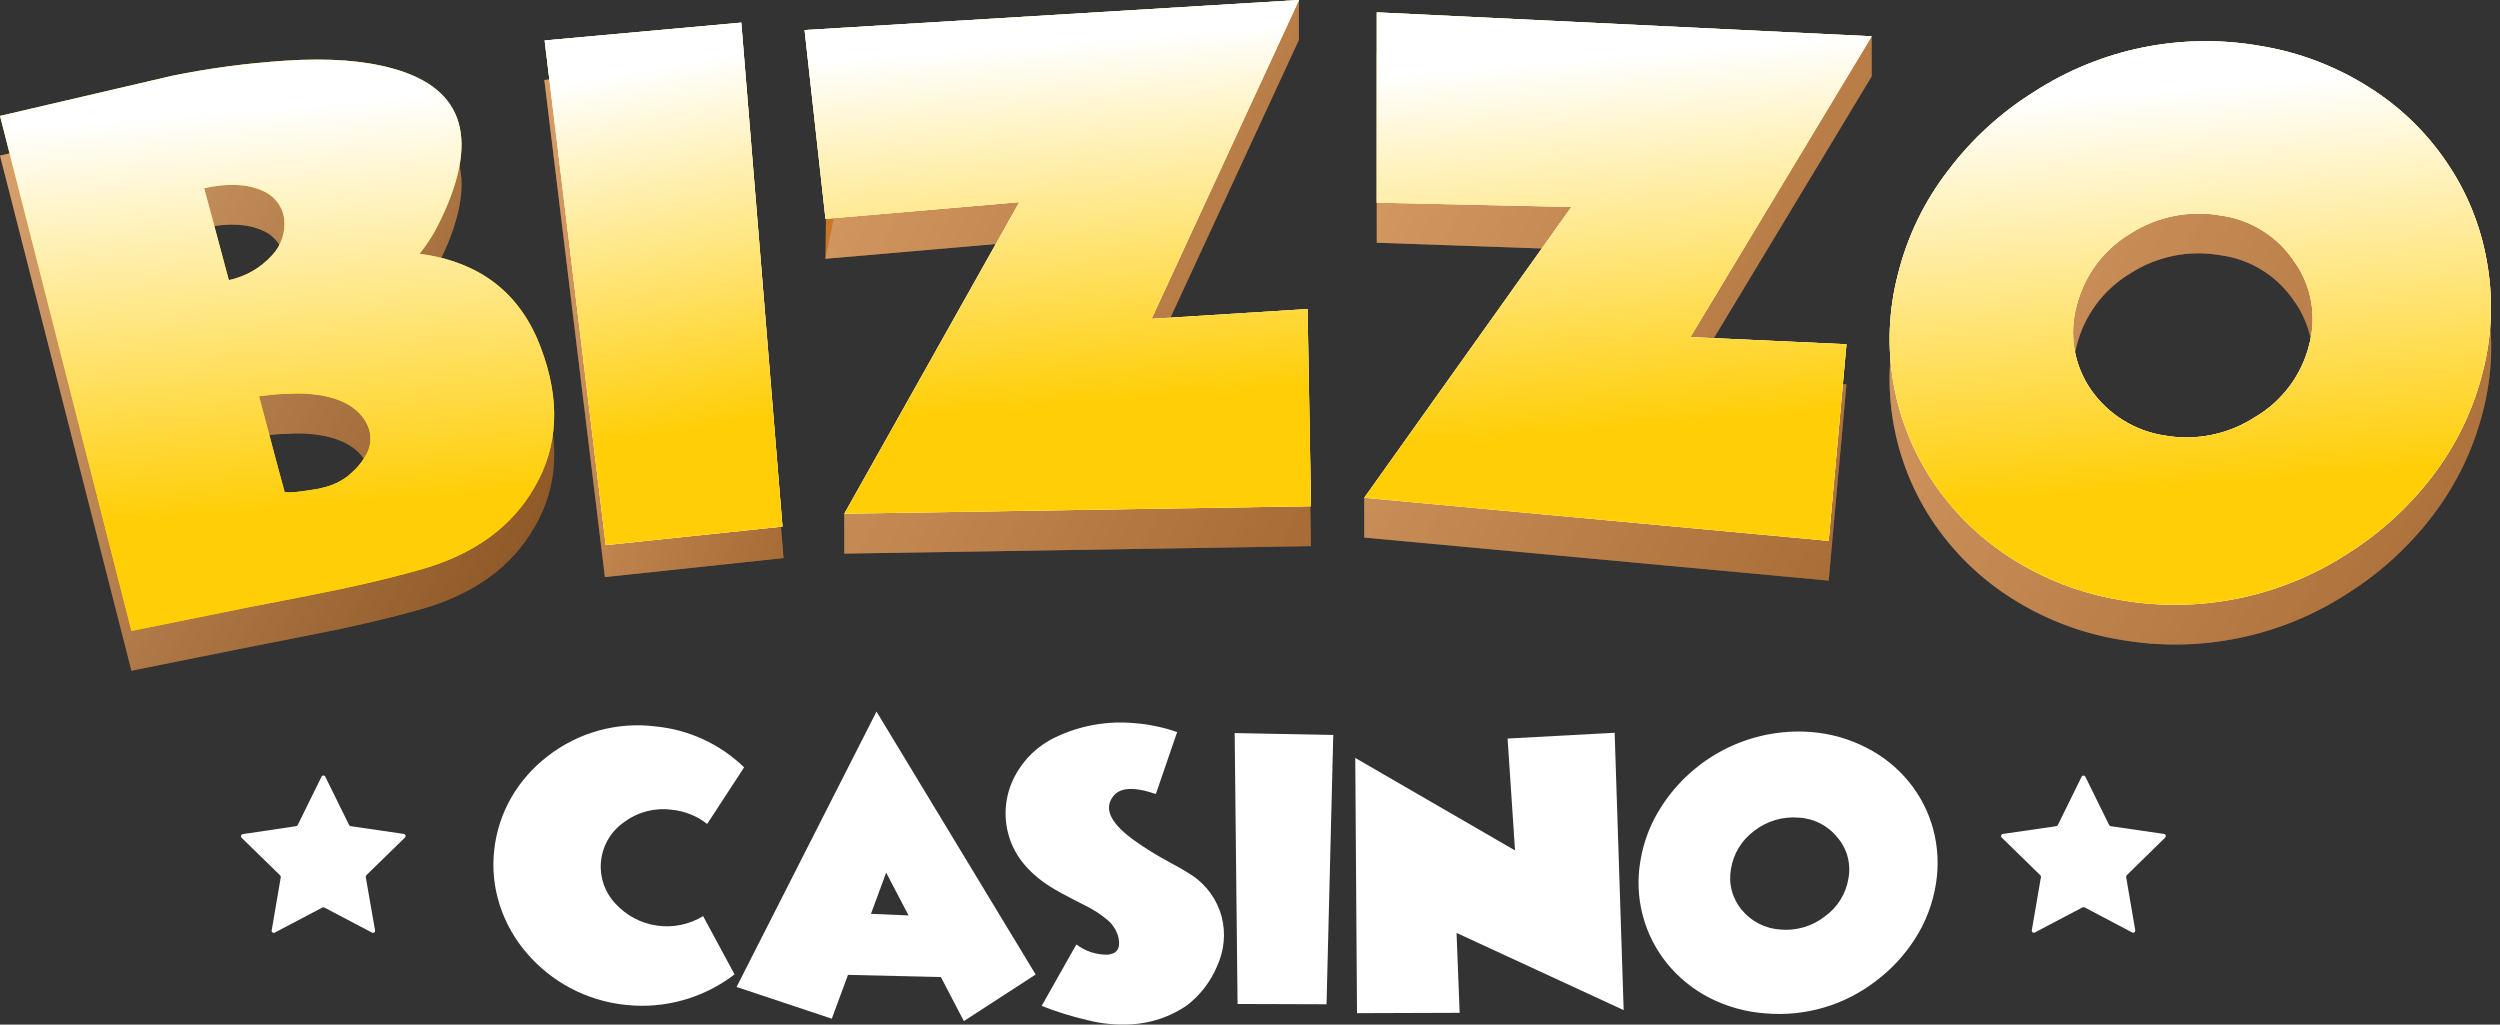 <svg width="122" height="50" viewBox="0 0 122 50" fill="none" xmlns="http://www.w3.org/2000/svg">
<rect x="0" y="0" width="122" height="50" fill="#333333" stroke="none"/>
<path d="M26.393 18.911C27.355 21.455 27.257 23.732 26.065 25.752C24.97 27.647 23.165 28.963 20.649 29.7C19.516 30.029 18.166 30.358 16.635 30.687L14.605 31.095L12.579 31.496H12.559L6.414 32.73L0 7.593L8.388 5.642C10.217 5.265 12.069 5.016 13.932 4.899C16.061 4.757 17.808 4.899 19.161 5.277C22.715 6.255 23.451 8.806 21.371 12.93C21.123 13.424 20.822 13.891 20.475 14.322C23.426 14.716 25.399 16.246 26.393 18.911ZM11.167 15.608C11.982 15.437 12.723 15.012 13.282 14.394C13.499 14.161 13.664 13.884 13.765 13.582C13.867 13.281 13.904 12.961 13.873 12.644C13.835 12.339 13.718 12.049 13.532 11.805C13.346 11.56 13.099 11.369 12.816 11.252C12.093 10.923 11.154 10.864 9.965 11.123L11.167 15.608ZM17.174 25.005C17.489 24.729 17.747 24.393 17.933 24.018C18.107 23.639 18.125 23.206 17.982 22.814C17.653 21.971 16.849 21.442 15.624 21.238C15.1 21.154 14.569 21.131 14.041 21.172C13.607 21.172 13.144 21.224 12.642 21.287L13.893 25.972C13.893 26.018 14.179 26.012 14.76 25.926C14.963 25.89 15.17 25.87 15.374 25.834C15.578 25.798 15.683 25.771 15.729 25.758C16.189 25.659 16.621 25.458 16.993 25.169L17.174 25.005Z" fill="#CB7529"/>
<path d="M29.521 28.16L26.565 3.902L36.264 3.014L38.235 27.233L29.521 28.16Z" fill="#CB7529"/>
<path d="M63.974 26.65L41.2 27.016V25.075L49.739 11.808L40.28 12.628L40.376 4.85L63.386 0V1.941L56.193 17.5L63.806 17.023L63.974 26.65Z" fill="#CB7529"/>
<path d="M89.238 28.332L66.575 26.233V24.292L76.583 12.174L67.186 11.845V2.56L91.336 1.787V3.728L82.488 18.402L90.108 18.755L89.238 28.332Z" fill="#CB7529"/>
<path d="M103.485 31.221C101.606 30.916 99.807 30.233 98.197 29.214C96.699 28.274 95.41 27.037 94.407 25.578C93.391 24.098 92.706 22.415 92.398 20.645C92.089 18.876 92.165 17.06 92.621 15.323C93.078 13.479 93.914 11.752 95.077 10.252C96.829 7.955 99.169 6.177 101.851 5.108C104.532 4.039 107.452 3.719 110.3 4.182C112.181 4.487 113.981 5.169 115.592 6.189C117.099 7.122 118.395 8.362 119.395 9.828C120.387 11.274 121.059 12.917 121.365 14.645C121.695 16.446 121.628 18.298 121.168 20.07C120.707 21.91 119.875 23.637 118.725 25.144C117.579 26.653 116.172 27.944 114.57 28.954C111.294 31.085 107.333 31.895 103.485 31.221ZM101.338 16.879C101.151 17.567 101.116 18.288 101.237 18.991C101.357 19.694 101.629 20.362 102.034 20.949C102.451 21.55 102.987 22.059 103.609 22.445C104.23 22.831 104.923 23.085 105.646 23.193C107.179 23.463 108.757 23.14 110.061 22.288C110.709 21.905 111.275 21.397 111.727 20.794C112.178 20.19 112.504 19.502 112.688 18.771C112.877 18.08 112.91 17.356 112.783 16.651C112.657 15.947 112.375 15.279 111.959 14.697C111.55 14.088 111.017 13.572 110.394 13.185C109.771 12.798 109.073 12.549 108.346 12.454C106.814 12.186 105.237 12.509 103.932 13.358C102.637 14.142 101.704 15.408 101.338 16.879Z" fill="#CB7529"/>
<g opacity="0.6">
<path style="mix-blend-mode:multiply" opacity="0.6" d="M26.393 18.911C27.355 21.455 27.257 23.732 26.065 25.752C24.97 27.647 23.165 28.963 20.649 29.7C19.516 30.029 18.166 30.358 16.635 30.687L14.605 31.095L12.579 31.496H12.559L6.414 32.73L0 7.593L8.388 5.642C10.217 5.265 12.069 5.016 13.932 4.899C16.061 4.757 17.808 4.899 19.161 5.277C22.715 6.255 23.451 8.806 21.371 12.93C21.123 13.424 20.822 13.891 20.475 14.322C23.426 14.716 25.399 16.246 26.393 18.911ZM11.167 15.608C11.982 15.437 12.723 15.012 13.282 14.394C13.499 14.161 13.664 13.884 13.765 13.582C13.867 13.281 13.904 12.961 13.873 12.644C13.835 12.339 13.718 12.049 13.532 11.805C13.346 11.56 13.099 11.369 12.816 11.252C12.093 10.923 11.154 10.864 9.965 11.123L11.167 15.608ZM17.174 25.005C17.489 24.729 17.747 24.393 17.933 24.018C18.107 23.639 18.125 23.206 17.982 22.814C17.653 21.971 16.849 21.442 15.624 21.238C15.1 21.154 14.569 21.131 14.041 21.172C13.607 21.172 13.144 21.224 12.642 21.287L13.893 25.972C13.893 26.018 14.179 26.012 14.76 25.926C14.963 25.89 15.17 25.87 15.374 25.834C15.578 25.798 15.683 25.771 15.729 25.758C16.189 25.659 16.621 25.458 16.993 25.169L17.174 25.005Z" fill="url(#paint0_linear_148_2612)"/>
<g style="mix-blend-mode:multiply" opacity="0.6">
<path style="mix-blend-mode:multiply" opacity="0.6" d="M29.518 28.16L26.562 3.902L36.261 3.014L38.232 27.233L29.518 28.16Z" fill="url(#paint1_linear_148_2612)"/>
<path style="mix-blend-mode:multiply" opacity="0.6" d="M29.518 28.16L26.562 3.902L36.261 3.014L38.232 27.233L29.518 28.16Z" fill="url(#paint2_linear_148_2612)"/>
</g>
<g style="mix-blend-mode:multiply" opacity="0.6">
<path style="mix-blend-mode:multiply" opacity="0.6" d="M63.977 26.65L41.203 27.016V25.075L49.743 11.808L40.284 12.628L41.653 6.077L40.215 2.014L63.389 0V1.941L56.196 17.5L63.81 17.023L63.977 26.65Z" fill="url(#paint3_linear_148_2612)"/>
<path style="mix-blend-mode:multiply" opacity="0.6" d="M63.977 26.65L41.203 27.016V25.075L49.743 11.808L40.284 12.628L41.653 6.077L40.215 2.014L63.389 0V1.941L56.196 17.5L63.81 17.023L63.977 26.65Z" fill="url(#paint4_linear_148_2612)"/>
</g>
<g style="mix-blend-mode:multiply" opacity="0.6">
<path style="mix-blend-mode:multiply" opacity="0.6" d="M89.239 28.332L66.576 26.233V24.292L76.584 12.174L67.187 11.845V2.56L91.337 1.787V3.728L82.489 18.402L90.109 18.755L89.239 28.332Z" fill="url(#paint5_linear_148_2612)"/>
<path style="mix-blend-mode:multiply" opacity="0.6" d="M89.239 28.332L66.576 26.233V24.292L76.584 12.174L67.187 11.845V2.56L91.337 1.787V3.728L82.489 18.402L90.109 18.755L89.239 28.332Z" fill="url(#paint6_linear_148_2612)"/>
</g>
<g style="mix-blend-mode:multiply" opacity="0.6">
<path style="mix-blend-mode:multiply" opacity="0.6" d="M103.485 31.22C101.606 30.915 99.807 30.232 98.197 29.213C96.699 28.273 95.41 27.036 94.407 25.577C93.391 24.097 92.706 22.414 92.398 20.645C92.089 18.875 92.165 17.059 92.621 15.322C93.078 13.478 93.914 11.751 95.077 10.251C96.829 7.954 99.169 6.176 101.851 5.107C104.532 4.038 107.452 3.718 110.3 4.181C112.181 4.486 113.981 5.168 115.592 6.188C117.099 7.121 118.395 8.361 119.395 9.827C120.387 11.273 121.059 12.916 121.365 14.644C121.695 16.445 121.628 18.297 121.168 20.069C120.707 21.91 119.875 23.636 118.725 25.143C117.579 26.652 116.172 27.943 114.57 28.953C111.294 31.084 107.333 31.894 103.485 31.22ZM101.338 16.878C101.151 17.566 101.116 18.287 101.237 18.99C101.357 19.693 101.629 20.361 102.034 20.948C102.451 21.549 102.987 22.058 103.609 22.444C104.23 22.83 104.923 23.084 105.646 23.192C107.179 23.462 108.757 23.139 110.061 22.287C110.709 21.904 111.275 21.396 111.727 20.793C112.178 20.189 112.504 19.501 112.688 18.77C112.877 18.079 112.91 17.355 112.783 16.651C112.657 15.946 112.375 15.278 111.959 14.697C111.55 14.087 111.017 13.571 110.394 13.184C109.771 12.797 109.073 12.548 108.346 12.453C106.814 12.185 105.237 12.508 103.932 13.357C102.637 14.141 101.704 15.407 101.338 16.878Z" fill="url(#paint7_linear_148_2612)"/>
<path style="mix-blend-mode:multiply" opacity="0.6" d="M103.485 31.22C101.606 30.915 99.807 30.232 98.197 29.213C96.699 28.273 95.41 27.036 94.407 25.577C93.391 24.097 92.706 22.414 92.398 20.645C92.089 18.875 92.165 17.059 92.621 15.322C93.078 13.478 93.914 11.751 95.077 10.251C96.829 7.954 99.169 6.176 101.851 5.107C104.532 4.038 107.452 3.718 110.3 4.181C112.181 4.486 113.981 5.168 115.592 6.188C117.099 7.121 118.395 8.361 119.395 9.827C120.387 11.273 121.059 12.916 121.365 14.644C121.695 16.445 121.628 18.297 121.168 20.069C120.707 21.91 119.875 23.636 118.725 25.143C117.579 26.652 116.172 27.943 114.57 28.953C111.294 31.084 107.333 31.894 103.485 31.22ZM101.338 16.878C101.151 17.566 101.116 18.287 101.237 18.99C101.357 19.693 101.629 20.361 102.034 20.948C102.451 21.549 102.987 22.058 103.609 22.444C104.23 22.83 104.923 23.084 105.646 23.192C107.179 23.462 108.757 23.139 110.061 22.287C110.709 21.904 111.275 21.396 111.727 20.793C112.178 20.189 112.504 19.501 112.688 18.77C112.877 18.079 112.91 17.355 112.783 16.651C112.657 15.946 112.375 15.278 111.959 14.697C111.55 14.087 111.017 13.571 110.394 13.184C109.771 12.797 109.073 12.548 108.346 12.453C106.814 12.185 105.237 12.508 103.932 13.357C102.637 14.141 101.704 15.407 101.338 16.878Z" fill="url(#paint8_linear_148_2612)"/>
</g>
</g>
<path d="M35.846 47.55C34.336 48.709 32.438 49.243 30.545 49.04C29.592 48.942 28.666 48.661 27.819 48.211C27.016 47.781 26.3 47.205 25.707 46.513C25.119 45.833 24.672 45.042 24.394 44.187C24.109 43.315 24.015 42.391 24.118 41.479C24.216 40.57 24.504 39.691 24.962 38.9C25.414 38.125 26.013 37.446 26.726 36.903C28.216 35.74 30.106 35.217 31.98 35.448C33.608 35.604 35.136 36.308 36.313 37.445L34.51 40.209C34.01 39.816 33.408 39.575 32.775 39.515C31.961 39.407 31.137 39.619 30.476 40.107C30.159 40.321 29.892 40.602 29.694 40.93C29.497 41.258 29.373 41.626 29.331 42.007C29.29 42.388 29.332 42.773 29.455 43.136C29.578 43.499 29.779 43.831 30.043 44.108C30.576 44.687 31.293 45.062 32.071 45.171C32.849 45.281 33.641 45.116 34.312 44.707L35.846 47.55Z" fill="white"/>
<path d="M40.592 49.712L35.944 48.165L42.773 34.725L50.54 47.556L47.036 49.83L45.916 47.681L41.383 47.573L40.592 49.712ZM44.339 44.674L43.245 42.585L42.503 44.595L44.339 44.674Z" fill="white"/>
<path d="M57.444 35.725L56.406 38.748C55.325 38.377 54.616 38.419 54.294 38.9C53.86 39.505 54.231 40.216 55.388 41.038C55.898 41.399 56.43 41.729 56.98 42.025L57.177 42.137L57.351 42.229C57.499 42.308 57.611 42.374 57.68 42.414C57.906 42.545 58.074 42.651 58.176 42.72C58.886 43.194 59.399 43.913 59.618 44.74C59.823 45.541 59.745 46.388 59.398 47.138C59.081 47.9 58.57 48.565 57.917 49.066C57.118 49.613 56.186 49.932 55.22 49.987C54.489 50.032 53.755 49.961 53.045 49.777C52.292 49.602 51.552 49.372 50.832 49.089L52.527 46.089C52.966 46.422 53.503 46.598 54.054 46.589C54.504 46.549 54.685 46.279 54.589 45.789C54.516 45.458 54.34 45.157 54.087 44.931C53.736 44.628 53.346 44.373 52.927 44.174L52.566 43.99L52.205 43.802C51.913 43.651 51.66 43.516 51.463 43.397C50.228 42.673 49.469 41.752 49.193 40.653C48.955 39.721 49.072 38.733 49.521 37.883C49.96 37.042 50.663 36.37 51.522 35.971C52.709 35.406 54.025 35.17 55.335 35.287C56.054 35.34 56.763 35.488 57.444 35.725Z" fill="white"/>
<path d="M60.393 48.994L60.252 35.774L65.063 35.867L64.735 49.008L60.393 48.994Z" fill="white"/>
<path d="M66.222 49.442L66.137 36.988L73.934 41.502L73.57 36.041L78.795 35.758L79.235 49.294L71.08 45.526L71.231 49.425L66.222 49.442Z" fill="white"/>
<path d="M86.149 49.452C85.199 49.385 84.272 49.127 83.423 48.695C82.638 48.291 81.943 47.731 81.38 47.05C80.811 46.357 80.398 45.549 80.168 44.682C79.939 43.814 79.898 42.907 80.05 42.023C80.2 41.085 80.543 40.188 81.058 39.391C81.832 38.173 82.922 37.189 84.21 36.542C85.499 35.896 86.939 35.613 88.376 35.722C89.325 35.794 90.25 36.057 91.095 36.495C91.885 36.896 92.582 37.456 93.144 38.14C93.698 38.816 94.104 39.6 94.334 40.444C94.574 41.329 94.621 42.256 94.468 43.161C94.317 44.098 93.976 44.994 93.466 45.793C92.959 46.592 92.313 47.292 91.558 47.863C90.019 49.055 88.088 49.623 86.149 49.452ZM84.471 42.404C84.407 42.755 84.42 43.115 84.511 43.459C84.601 43.804 84.766 44.124 84.993 44.398C85.226 44.681 85.514 44.913 85.841 45.079C86.168 45.245 86.525 45.342 86.891 45.362C87.665 45.43 88.436 45.202 89.049 44.724C89.356 44.506 89.616 44.229 89.814 43.91C90.013 43.59 90.145 43.234 90.205 42.862C90.27 42.51 90.255 42.147 90.161 41.801C90.067 41.456 89.897 41.136 89.663 40.865C89.435 40.579 89.148 40.345 88.822 40.179C88.497 40.013 88.139 39.918 87.775 39.901C87 39.835 86.229 40.063 85.614 40.539C85.002 40.986 84.591 41.656 84.471 42.404Z" fill="white"/>
<path d="M26.393 16.971C27.355 19.514 27.257 21.791 26.065 23.811C24.97 25.706 23.165 27.022 20.649 27.759C19.516 28.088 18.166 28.417 16.635 28.746L14.605 29.154L12.576 29.549H12.556L6.414 30.789L0 5.656L8.388 3.701C10.217 3.328 12.07 3.081 13.932 2.961C16.061 2.819 17.808 2.961 19.161 3.343C22.715 4.317 23.451 6.867 21.371 10.996C21.122 11.489 20.821 11.954 20.475 12.384C23.426 12.777 25.399 14.306 26.393 16.971ZM11.167 13.671C11.983 13.499 12.723 13.073 13.282 12.453C13.499 12.22 13.664 11.943 13.765 11.642C13.867 11.34 13.904 11.02 13.873 10.703C13.835 10.398 13.717 10.109 13.531 9.864C13.346 9.62 13.099 9.429 12.816 9.311C12.093 8.982 11.154 8.926 9.965 9.183L11.167 13.671ZM17.174 23.054C17.488 22.778 17.746 22.442 17.933 22.067C18.107 21.688 18.125 21.255 17.982 20.863C17.653 20.024 16.849 19.491 15.624 19.287C15.1 19.204 14.569 19.182 14.041 19.221C13.607 19.221 13.144 19.274 12.642 19.34C13.466 22.475 13.893 24.018 13.893 24.018C13.893 24.018 14.179 24.058 14.76 23.972C14.963 23.936 15.17 23.916 15.374 23.88C15.494 23.862 15.612 23.837 15.729 23.804C16.189 23.706 16.621 23.506 16.993 23.219L17.174 23.054Z" fill="#FFCE07"/>
<path d="M29.56 26.601L26.578 1.974L36.175 1.103L38.185 25.697L29.56 26.601Z" fill="#FFCE07"/>
<path d="M63.976 24.703L41.203 25.068L49.742 9.864L40.283 10.68L39.262 1.467L63.389 0L56.196 15.559L63.809 15.082L63.976 24.703Z" fill="#FFCE07"/>
<path d="M89.238 26.393L66.575 24.291L76.681 10.1L67.186 9.89V0.602L91.336 1.77L82.488 16.45L90.108 16.799L89.238 26.393Z" fill="#FFCE07"/>
<path d="M103.484 29.283C101.608 28.974 99.812 28.292 98.203 27.276C96.706 26.334 95.416 25.096 94.413 23.637C93.396 22.157 92.71 20.475 92.4 18.705C92.091 16.935 92.166 15.119 92.62 13.381C93.077 11.538 93.914 9.811 95.076 8.311C96.215 6.802 97.618 5.515 99.218 4.511C102.492 2.377 106.452 1.566 110.3 2.241C112.18 2.546 113.98 3.229 115.591 4.248C117.094 5.186 118.385 6.429 119.381 7.896C120.373 9.343 121.045 10.985 121.351 12.713C121.684 14.519 121.617 16.375 121.158 18.152C120.696 19.991 119.865 21.716 118.714 23.222C117.569 24.723 116.165 26.006 114.569 27.012C111.293 29.143 107.333 29.954 103.484 29.283ZM101.336 14.938C101.15 15.626 101.116 16.348 101.236 17.051C101.356 17.755 101.628 18.423 102.033 19.011C102.451 19.612 102.986 20.121 103.608 20.507C104.229 20.893 104.923 21.147 105.646 21.255C107.179 21.523 108.756 21.198 110.06 20.346C110.709 19.964 111.275 19.456 111.726 18.852C112.178 18.249 112.504 17.561 112.687 16.829C112.876 16.139 112.908 15.415 112.782 14.71C112.656 14.005 112.375 13.338 111.958 12.756C111.55 12.146 111.016 11.631 110.393 11.244C109.77 10.857 109.072 10.607 108.345 10.512C106.813 10.248 105.237 10.571 103.931 11.417C102.636 12.201 101.703 13.466 101.336 14.938Z" fill="#FFCE07"/>
<g style="mix-blend-mode:multiply">
<path style="mix-blend-mode:multiply" d="M26.393 16.971C27.355 19.514 27.257 21.791 26.065 23.811C24.97 25.706 23.165 27.022 20.649 27.759C19.516 28.088 18.166 28.417 16.635 28.746L14.605 29.154L12.576 29.549H12.556L6.414 30.789L0 5.656L8.388 3.701C10.217 3.328 12.07 3.081 13.932 2.961C16.061 2.819 17.808 2.961 19.161 3.343C22.715 4.317 23.451 6.867 21.371 10.996C21.122 11.489 20.821 11.954 20.475 12.384C23.426 12.777 25.399 14.306 26.393 16.971ZM11.167 13.671C11.983 13.499 12.723 13.073 13.282 12.453C13.499 12.22 13.664 11.943 13.765 11.642C13.867 11.34 13.904 11.02 13.873 10.703C13.835 10.398 13.717 10.109 13.531 9.864C13.346 9.62 13.099 9.429 12.816 9.311C12.093 8.982 11.154 8.926 9.965 9.183L11.167 13.671ZM17.174 23.054C17.488 22.778 17.746 22.442 17.933 22.067C18.107 21.688 18.125 21.255 17.982 20.863C17.653 20.024 16.849 19.491 15.624 19.287C15.1 19.204 14.569 19.182 14.041 19.221C13.607 19.221 13.144 19.274 12.642 19.34C13.466 22.475 13.893 24.018 13.893 24.018C13.893 24.018 14.179 24.058 14.76 23.972C14.963 23.936 15.17 23.916 15.374 23.88C15.494 23.862 15.612 23.837 15.729 23.804C16.189 23.706 16.621 23.506 16.993 23.219L17.174 23.054Z" fill="url(#paint9_linear_148_2612)"/>
<g style="mix-blend-mode:multiply">
<path style="mix-blend-mode:multiply" d="M29.56 26.601L26.578 1.974L36.175 1.103L38.185 25.697L29.56 26.601Z" fill="url(#paint10_linear_148_2612)"/>
<path style="mix-blend-mode:multiply" d="M29.56 26.601L26.578 1.974L36.175 1.103L38.185 25.697L29.56 26.601Z" fill="url(#paint11_linear_148_2612)"/>
</g>
<g style="mix-blend-mode:multiply">
<path style="mix-blend-mode:multiply" d="M63.977 24.703L41.204 25.068L49.743 9.864L40.284 10.68L39.263 1.467L63.39 0L56.197 15.559L63.81 15.082L63.977 24.703Z" fill="url(#paint12_linear_148_2612)"/>
<path style="mix-blend-mode:multiply" d="M63.977 24.703L41.204 25.068L49.743 9.864L40.284 10.68L39.263 1.467L63.39 0L56.197 15.559L63.81 15.082L63.977 24.703Z" fill="url(#paint13_linear_148_2612)"/>
</g>
<g style="mix-blend-mode:multiply">
<path style="mix-blend-mode:multiply" d="M89.239 26.394L66.576 24.292L76.682 10.101L67.187 9.891V0.603L91.337 1.771L82.489 16.451L90.109 16.8L89.239 26.394Z" fill="url(#paint14_linear_148_2612)"/>
<path style="mix-blend-mode:multiply" d="M89.239 26.394L66.576 24.292L76.682 10.101L67.187 9.891V0.603L91.337 1.771L82.489 16.451L90.109 16.8L89.239 26.394Z" fill="url(#paint15_linear_148_2612)"/>
</g>
<g style="mix-blend-mode:multiply">
<path style="mix-blend-mode:multiply" d="M103.484 29.283C101.608 28.974 99.812 28.292 98.203 27.276C96.706 26.334 95.416 25.096 94.413 23.637C93.396 22.157 92.71 20.475 92.4 18.705C92.091 16.935 92.166 15.119 92.62 13.381C93.077 11.538 93.914 9.811 95.076 8.311C96.215 6.802 97.618 5.515 99.218 4.511C102.492 2.377 106.452 1.566 110.3 2.241C112.18 2.546 113.98 3.229 115.591 4.248C117.094 5.186 118.385 6.429 119.381 7.896C120.373 9.343 121.045 10.985 121.351 12.713C121.684 14.519 121.617 16.375 121.158 18.152C120.696 19.991 119.865 21.716 118.714 23.222C117.569 24.723 116.165 26.006 114.569 27.012C111.293 29.143 107.333 29.954 103.484 29.283ZM101.336 14.938C101.15 15.626 101.116 16.348 101.236 17.051C101.356 17.755 101.628 18.423 102.033 19.011C102.451 19.612 102.986 20.121 103.608 20.507C104.229 20.893 104.923 21.147 105.646 21.255C107.179 21.523 108.756 21.198 110.06 20.346C110.709 19.964 111.275 19.456 111.726 18.852C112.178 18.249 112.504 17.561 112.687 16.829C112.876 16.139 112.908 15.415 112.782 14.71C112.656 14.005 112.375 13.338 111.958 12.756C111.55 12.146 111.016 11.631 110.393 11.244C109.77 10.857 109.072 10.607 108.345 10.512C106.813 10.248 105.237 10.571 103.931 11.417C102.636 12.201 101.703 13.466 101.336 14.938Z" fill="url(#paint16_linear_148_2612)"/>
<path style="mix-blend-mode:multiply" d="M103.484 29.283C101.608 28.974 99.812 28.292 98.203 27.276C96.706 26.334 95.416 25.096 94.413 23.637C93.396 22.157 92.71 20.475 92.4 18.705C92.091 16.935 92.166 15.119 92.62 13.381C93.077 11.538 93.914 9.811 95.076 8.311C96.215 6.802 97.618 5.515 99.218 4.511C102.492 2.377 106.452 1.566 110.3 2.241C112.18 2.546 113.98 3.229 115.591 4.248C117.094 5.186 118.385 6.429 119.381 7.896C120.373 9.343 121.045 10.985 121.351 12.713C121.684 14.519 121.617 16.375 121.158 18.152C120.696 19.991 119.865 21.716 118.714 23.222C117.569 24.723 116.165 26.006 114.569 27.012C111.293 29.143 107.333 29.954 103.484 29.283ZM101.336 14.938C101.15 15.626 101.116 16.348 101.236 17.051C101.356 17.755 101.628 18.423 102.033 19.011C102.451 19.612 102.986 20.121 103.608 20.507C104.229 20.893 104.923 21.147 105.646 21.255C107.179 21.523 108.756 21.198 110.06 20.346C110.709 19.964 111.275 19.456 111.726 18.852C112.178 18.249 112.504 17.561 112.687 16.829C112.876 16.139 112.908 15.415 112.782 14.71C112.656 14.005 112.375 13.338 111.958 12.756C111.55 12.146 111.016 11.631 110.393 11.244C109.77 10.857 109.072 10.607 108.345 10.512C106.813 10.248 105.237 10.571 103.931 11.417C102.636 12.201 101.703 13.466 101.336 14.938Z" fill="url(#paint17_linear_148_2612)"/>
</g>
</g>
<path d="M101.763 37.9L102.925 40.259C102.933 40.274 102.944 40.287 102.958 40.297C102.971 40.308 102.988 40.315 103.004 40.318L105.602 40.696C105.621 40.699 105.639 40.707 105.654 40.72C105.668 40.732 105.68 40.749 105.686 40.767C105.692 40.785 105.693 40.805 105.689 40.824C105.684 40.843 105.675 40.86 105.661 40.874L103.786 42.71C103.774 42.722 103.765 42.736 103.76 42.752C103.755 42.768 103.753 42.785 103.756 42.802L104.2 45.395C104.204 45.414 104.202 45.434 104.195 45.452C104.188 45.471 104.175 45.486 104.159 45.498C104.143 45.509 104.124 45.516 104.105 45.517C104.085 45.518 104.065 45.513 104.048 45.503L101.727 44.279C101.712 44.271 101.694 44.267 101.677 44.267C101.66 44.267 101.643 44.271 101.628 44.279L99.303 45.503C99.285 45.513 99.266 45.518 99.246 45.517C99.227 45.516 99.208 45.509 99.192 45.498C99.176 45.486 99.163 45.471 99.157 45.452C99.149 45.434 99.148 45.414 99.152 45.395L99.598 42.802C99.6 42.785 99.598 42.768 99.593 42.752C99.587 42.736 99.578 42.721 99.565 42.71L97.686 40.874C97.672 40.861 97.662 40.844 97.656 40.825C97.651 40.806 97.651 40.786 97.657 40.767C97.663 40.748 97.674 40.731 97.689 40.719C97.705 40.706 97.723 40.698 97.742 40.696L100.344 40.318C100.361 40.315 100.376 40.308 100.39 40.297C100.404 40.287 100.415 40.274 100.423 40.259L101.585 37.9C101.594 37.884 101.607 37.871 101.623 37.862C101.638 37.852 101.656 37.848 101.674 37.848C101.692 37.848 101.71 37.852 101.725 37.862C101.741 37.871 101.754 37.884 101.763 37.9Z" fill="white"/>
<path d="M15.872 37.899L17.035 40.258C17.043 40.273 17.054 40.286 17.067 40.297C17.081 40.307 17.097 40.314 17.114 40.317L19.705 40.695C19.724 40.699 19.741 40.707 19.756 40.72C19.77 40.733 19.781 40.749 19.787 40.767C19.792 40.785 19.793 40.805 19.788 40.824C19.784 40.842 19.774 40.859 19.761 40.873L17.879 42.709C17.868 42.721 17.859 42.736 17.854 42.752C17.849 42.768 17.847 42.784 17.849 42.801L18.303 45.404C18.306 45.422 18.304 45.442 18.297 45.46C18.29 45.477 18.278 45.493 18.263 45.504C18.247 45.516 18.229 45.522 18.21 45.524C18.191 45.525 18.172 45.521 18.155 45.512L15.829 44.288C15.814 44.28 15.797 44.276 15.78 44.276C15.763 44.276 15.746 44.28 15.731 44.288L13.406 45.512C13.389 45.521 13.37 45.525 13.351 45.524C13.332 45.522 13.313 45.516 13.298 45.504C13.282 45.493 13.27 45.477 13.263 45.46C13.256 45.442 13.254 45.422 13.258 45.404L13.701 42.811C13.704 42.794 13.703 42.777 13.698 42.761C13.693 42.745 13.684 42.731 13.672 42.719L11.79 40.883C11.776 40.869 11.767 40.852 11.762 40.833C11.758 40.814 11.759 40.794 11.765 40.776C11.771 40.758 11.782 40.741 11.797 40.729C11.812 40.716 11.83 40.708 11.849 40.705L14.45 40.317C14.467 40.314 14.483 40.307 14.496 40.297C14.51 40.286 14.521 40.273 14.529 40.258L15.692 37.899C15.7 37.882 15.713 37.868 15.729 37.859C15.745 37.849 15.763 37.844 15.782 37.844C15.8 37.844 15.819 37.849 15.835 37.859C15.851 37.868 15.864 37.882 15.872 37.899Z" fill="white"/>
<defs>
<linearGradient id="paint0_linear_148_2612" x1="-4.224" y1="9.09" x2="31.298" y2="29.442" gradientUnits="userSpaceOnUse">
<stop stop-color="white"/>
<stop offset="1"/>
</linearGradient>
<linearGradient id="paint1_linear_148_2612" x1="970.841" y1="1194.47" x2="1385.1" y2="1194.47" gradientUnits="userSpaceOnUse">
<stop stop-color="white"/>
<stop offset="1"/>
</linearGradient>
<linearGradient id="paint2_linear_148_2612" x1="24.74" y1="6.842" x2="43.675" y2="12.033" gradientUnits="userSpaceOnUse">
<stop stop-color="white"/>
<stop offset="1"/>
</linearGradient>
<linearGradient id="paint3_linear_148_2612" x1="2949.68" y1="1108.72" x2="4668.88" y2="1108.72" gradientUnits="userSpaceOnUse">
<stop stop-color="white"/>
<stop offset="1"/>
</linearGradient>
<linearGradient id="paint4_linear_148_2612" x1="36.504" y1="4.113" x2="69.146" y2="21.074" gradientUnits="userSpaceOnUse">
<stop stop-color="white"/>
<stop offset="1"/>
</linearGradient>
<linearGradient id="paint5_linear_148_2612" x1="5084.61" y1="1216.23" x2="6951.29" y2="1216.23" gradientUnits="userSpaceOnUse">
<stop stop-color="white"/>
<stop offset="1"/>
</linearGradient>
<linearGradient id="paint6_linear_148_2612" x1="62.709" y1="5.829" x2="95.846" y2="24.087" gradientUnits="userSpaceOnUse">
<stop stop-color="white"/>
<stop offset="1"/>
</linearGradient>
<linearGradient id="paint7_linear_148_2612" x1="8334.2" y1="1482.22" x2="10959.5" y2="1482.22" gradientUnits="userSpaceOnUse">
<stop stop-color="white"/>
<stop offset="1"/>
</linearGradient>
<linearGradient id="paint8_linear_148_2612" x1="87.627" y1="8.158" x2="124.253" y2="31.277" gradientUnits="userSpaceOnUse">
<stop stop-color="white"/>
<stop offset="1"/>
</linearGradient>
<linearGradient id="paint9_linear_148_2612" x1="12.924" y1="5.225" x2="14.483" y2="24.834" gradientUnits="userSpaceOnUse">
<stop stop-color="white"/>
<stop offset="1" stop-color="#FFCE07"/>
</linearGradient>
<linearGradient id="paint10_linear_148_2612" x1="1142.7" y1="291.025" x2="1401.47" y2="1775.21" gradientUnits="userSpaceOnUse">
<stop stop-color="white"/>
<stop offset="1" stop-color="#FFCE07"/>
</linearGradient>
<linearGradient id="paint11_linear_148_2612" x1="32.125" y1="3.222" x2="35.097" y2="20.765" gradientUnits="userSpaceOnUse">
<stop stop-color="white"/>
<stop offset="1" stop-color="#FFCE07"/>
</linearGradient>
<linearGradient id="paint12_linear_148_2612" x1="3910.1" y1="164.696" x2="4030.34" y2="1658.47" gradientUnits="userSpaceOnUse">
<stop stop-color="white"/>
<stop offset="1" stop-color="#FFCE07"/>
</linearGradient>
<linearGradient id="paint13_linear_148_2612" x1="51.073" y1="2.083" x2="52.452" y2="19.717" gradientUnits="userSpaceOnUse">
<stop stop-color="white"/>
<stop offset="1" stop-color="#FFCE07"/>
</linearGradient>
<linearGradient id="paint14_linear_148_2612" x1="5940.3" y1="4.987" x2="6067.31" y2="1541.35" gradientUnits="userSpaceOnUse">
<stop stop-color="white"/>
<stop offset="1" stop-color="#FFCE07"/>
</linearGradient>
<linearGradient id="paint15_linear_148_2612" x1="78.409" y1="2.746" x2="79.865" y2="20.883" gradientUnits="userSpaceOnUse">
<stop stop-color="white"/>
<stop offset="1" stop-color="#FFCE07"/>
</linearGradient>
<linearGradient id="paint16_linear_148_2612" x1="9515.97" y1="-176.492" x2="9638.03" y2="1463.99" gradientUnits="userSpaceOnUse">
<stop stop-color="white"/>
<stop offset="1" stop-color="#FFCE07"/>
</linearGradient>
<linearGradient id="paint17_linear_148_2612" x1="106.237" y1="4.295" x2="107.636" y2="23.659" gradientUnits="userSpaceOnUse">
<stop stop-color="white"/>
<stop offset="1" stop-color="#FFCE07"/>
</linearGradient>
</defs>
</svg>
